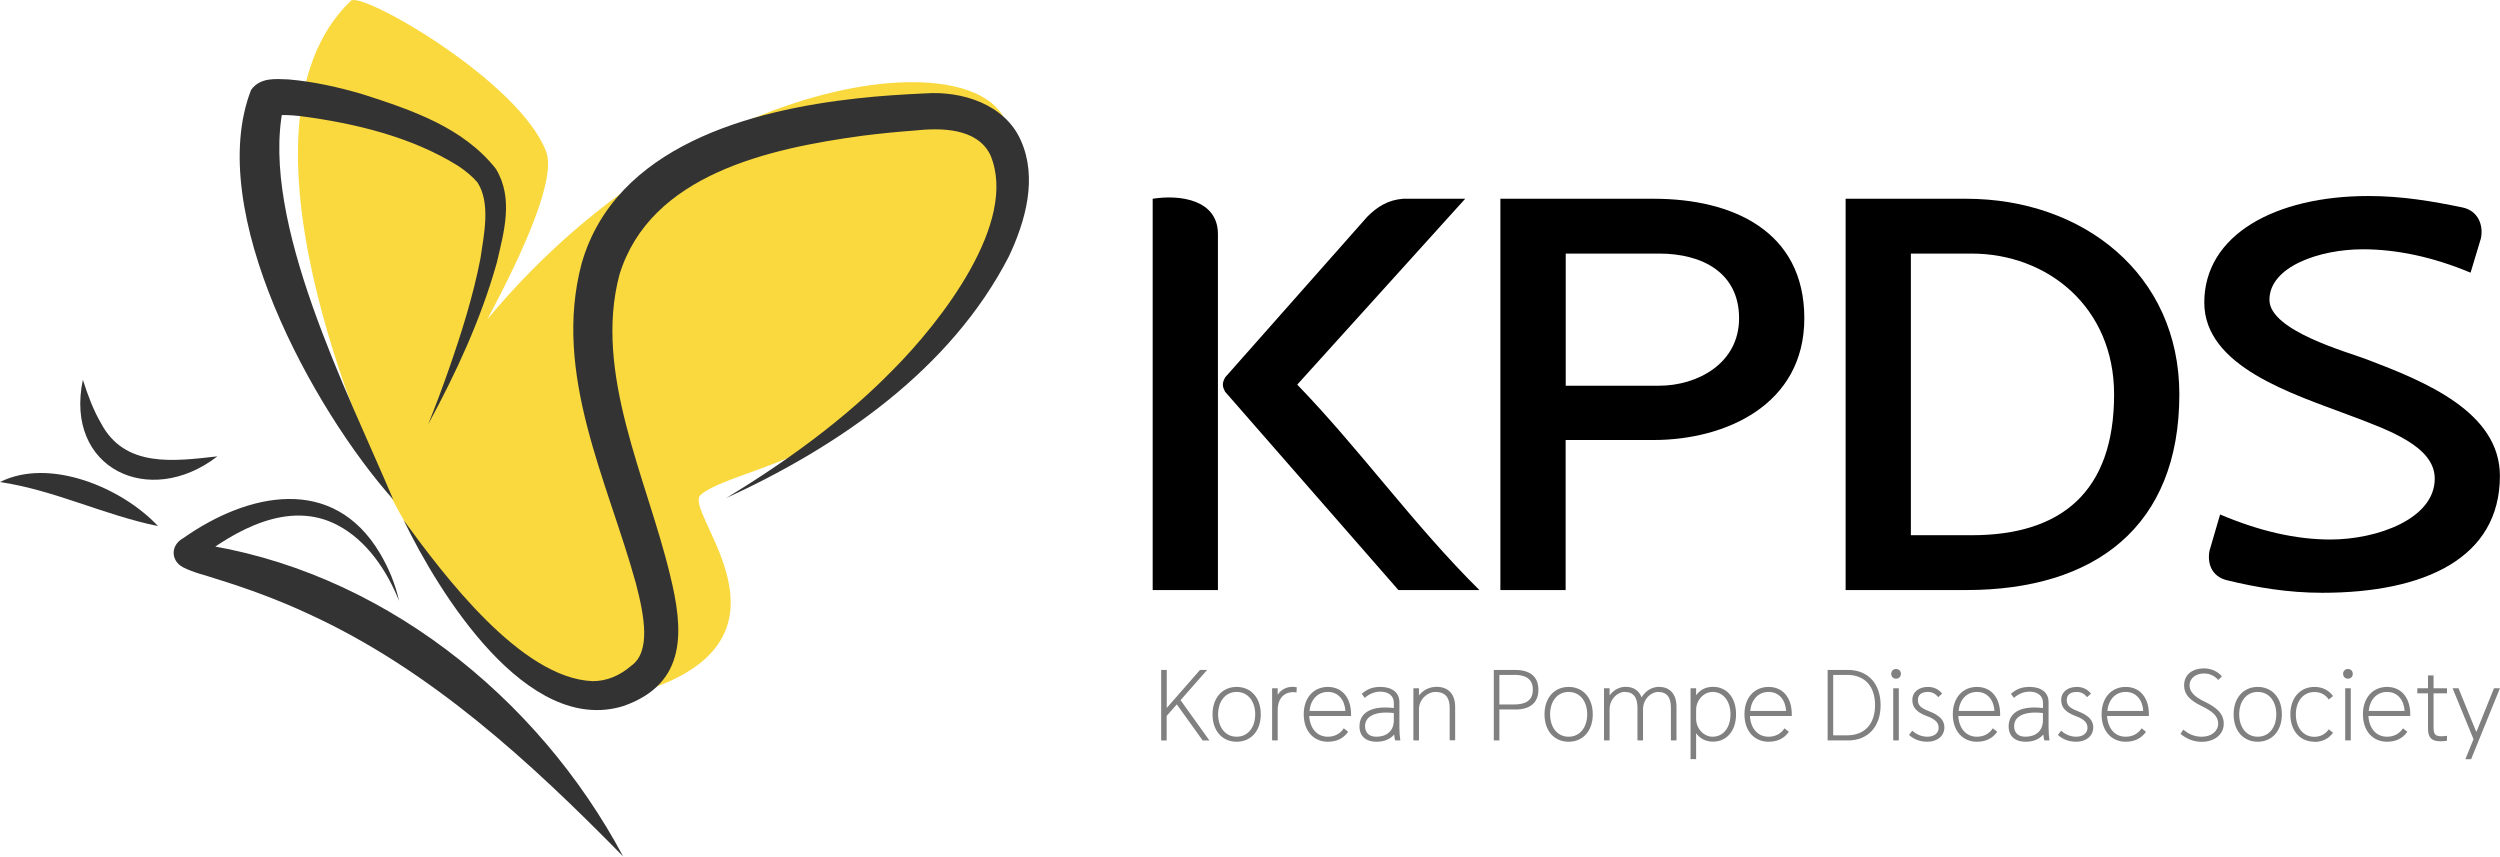 <?xml version="1.0" encoding="UTF-8"?>
<svg id="_레이어_2" data-name="레이어_2" xmlns="http://www.w3.org/2000/svg" viewBox="0 0 273.58 93.75">
  <defs>
    <style>
      .cls-1 {
        fill: #f9d93d;
      }

      .cls-2 {
        fill: #333;
      }

      .cls-3 {
        fill: gray;
      }
    </style>
  </defs>
  <g id="_레이어_1-2" data-name="레이어_1">
    <g>
      <path class="cls-1" d="M53.35,34.91c4.09-7.66,7.5-15.4,6.42-18.3C56.9,8.92,39.55-1.03,38.39.09c-15.01,14.39,3.93,53.46,3.93,53.46,0,0,.01-.02.04-.05,2.45,4.97,14.91,28.21,30.81,21.1,14.09-6.3,1.58-18.7,3.49-20.43,4.29-3.89,30.21-4.62,33.72-38.4,1.23-11.8-32.93-9.85-57.03,19.15Z"/>
      <path class="cls-2" d="M68.22,93.75c-10.19-10.39-21.15-20.48-34.46-26.57-3.26-1.52-6.62-2.76-10.12-3.84-1.19-.41-2.39-.64-3.63-1.27-1.33-.72-1.37-2.4.04-3.18,7.08-4.98,16.39-7,21.53,1.66.97,1.64,1.69,3.39,2.09,5.21-1.33-3.33-3.52-6.6-6.71-8.28-5.31-2.82-11.21.51-15.46,3.84.33-.19.46-.81.33-1.2-.18-.49-.3-.51-.45-.66,20.04,2.8,37.45,16.69,46.82,34.28h0Z"/>
      <path class="cls-2" d="M43.04,54.68c-8.77-9.85-20.73-31.57-15.56-44.85,1.03-1.41,2.73-1.18,4.09-1.14,2.79.24,5.53.86,8.17,1.64,5.27,1.7,10.93,3.59,14.52,8.14,1.99,3.25.86,7.01.11,10.27-1.74,6.2-4.46,12.07-7.51,17.69.79-1.98,1.54-3.96,2.24-5.97,1.39-3.97,2.67-8.03,3.47-12.14.4-2.71,1.14-6.08-.32-8.36-.55-.65-1.32-1.28-2.12-1.81-5.11-3.19-11.41-4.69-17.32-5.45-.85-.09-2.05-.18-2.76-.05.02,0,.06-.02.17-.07.11-.07.3-.14.58-.53.07-.11.21-.38.23-.48-.02.05-.05.22-.06.28-2.49,12.42,7.09,31.06,12.07,42.83h0Z"/>
      <path class="cls-2" d="M44.19,56.95c4.38,6.01,12.84,17.29,20.67,17.59,1.57,0,2.98-.62,4.2-1.67,2.2-1.53,1.45-5.49.53-9.02-3.11-11.29-9.15-22.91-5.94-35.02,3.68-12.85,18.52-16.79,30.21-18.07,2.45-.27,4.93-.43,7.38-.54,4-.29,8.72,1.17,10.47,5.14,1.86,4.14.5,8.87-1.3,12.69-6.37,12.4-18.62,20.8-30.93,26.45,6.63-4.04,12.93-8.59,18.27-14.06,5.11-5.14,13.75-16.09,10.63-23.47-1.45-2.99-5.43-3-8.36-2.68-1.9.14-3.8.33-5.68.57-10.15,1.39-23.16,4.2-26.55,15.19-2.87,10.78,3,22.3,5.53,32.85,1.48,5.97,1.96,11.89-5.09,14.36-10.58,3.28-20.21-12.4-24.04-20.3h0Z"/>
      <path class="cls-2" d="M17.29,57.57c-5.94-1.21-11.27-3.92-17.29-4.82,5.45-2.74,13.4.65,17.29,4.82h0Z"/>
      <path class="cls-2" d="M23.79,49.94c-7.44,5.75-16.77,1.33-14.72-8.38.55,1.73,1.16,3.34,1.97,4.73,2.6,4.95,8,4.18,12.75,3.65h0Z"/>
      <path class="cls-3" d="M127.07,81.02v-7.71h.61v4.16l3.64-4.16h.78l-2.91,3.31,3.16,4.41h-.74l-2.83-3.95-1.11,1.26v2.69h-.61Z"/>
      <path class="cls-3" d="M135.33,81.17c-1.56,0-2.64-1.17-2.64-3s1.09-3,2.64-3,2.64,1.17,2.64,3-1.09,3-2.64,3ZM135.33,75.72c-1.24,0-2.03,1.03-2.03,2.45s.79,2.45,2.03,2.45,2.03-1.03,2.03-2.45-.79-2.45-2.03-2.45Z"/>
      <path class="cls-3" d="M141.87,75.77c-1.14-.17-2.05.47-2.05,1.96v3.29h-.61v-5.7h.61v.71c.48-.74,1.28-.98,2.09-.82l-.03.56Z"/>
      <path class="cls-3" d="M145.31,80.62c.72,0,1.35-.31,1.74-.92l.48.38c-.53.76-1.31,1.09-2.22,1.09-1.56,0-2.64-1.17-2.64-3s1.09-3,2.64-3,2.54,1.17,2.54,3v.18h-4.58c.07,1.33.84,2.27,2.03,2.27ZM145.31,75.72c-1.13,0-1.89.85-2.01,2.08h3.93c-.07-1.2-.78-2.08-1.91-2.08Z"/>
      <path class="cls-3" d="M152.67,81.02c-.04-.14-.08-.4-.1-.64-.54.61-1.23.79-1.97.79-1.13,0-1.83-.62-1.83-1.68,0-1.29.99-2.33,3.76-2.01v-.56c0-.76-.55-1.2-1.4-1.23-.68-.02-1.31.25-1.78.68l-.33-.44c.5-.45,1.11-.78,2.1-.76,1.23.02,2.02.62,2.02,1.67v2.83c0,.45.04.98.1,1.35h-.57ZM149.38,79.46c0,.72.44,1.16,1.23,1.16,1.12,0,1.92-.61,1.92-1.81v-.78c-2.03-.24-3.15.36-3.15,1.43Z"/>
      <path class="cls-3" d="M158.64,81.02v-3.56c0-1.11-.46-1.74-1.57-1.74-.84,0-1.79.79-1.79,1.89v3.41h-.61v-5.7h.61v.78c.46-.58,1.14-.94,1.92-.94,1.28,0,2.04.79,2.04,2.18v3.67h-.61Z"/>
      <path class="cls-3" d="M165.8,77.64h-1.72v3.38h-.61v-7.71h2.33c1.48,0,2.55.61,2.55,2.17s-1.08,2.17-2.55,2.17ZM165.69,73.86h-1.61v3.23h1.61c1.11,0,2.05-.32,2.05-1.62s-.95-1.62-2.05-1.62Z"/>
      <path class="cls-3" d="M171.66,81.17c-1.56,0-2.64-1.17-2.64-3s1.09-3,2.64-3,2.64,1.17,2.64,3-1.09,3-2.64,3ZM171.66,75.72c-1.24,0-2.03,1.03-2.03,2.45s.79,2.45,2.03,2.45,2.03-1.03,2.03-2.45-.79-2.45-2.03-2.45Z"/>
      <path class="cls-3" d="M181.56,75.17c1.19,0,1.9.79,1.9,2.18v3.67h-.61v-3.56c0-1.11-.4-1.74-1.41-1.74-.77,0-1.64.79-1.64,1.89v3.41h-.61v-3.56c0-1.11-.4-1.74-1.41-1.74-.77,0-1.64.79-1.64,1.89v3.41h-.61v-5.7h.61v.78c.43-.58,1.04-.94,1.76-.94.85,0,1.46.41,1.74,1.15.51-.84,1.28-1.15,1.92-1.15Z"/>
      <path class="cls-3" d="M185,83.08v-7.76h.61v.76c.41-.57,1.03-.92,1.85-.92,1.5,0,2.52,1.17,2.52,3s-1.03,3-2.52,3c-.82,0-1.44-.35-1.85-.92v2.83h-.61ZM187.41,75.72c-.96,0-1.8.89-1.8,1.96v.98c0,1.07.84,1.96,1.8,1.96,1.2,0,1.96-1.03,1.96-2.45s-.76-2.45-1.96-2.45Z"/>
      <path class="cls-3" d="M193.54,80.62c.72,0,1.35-.31,1.74-.92l.48.38c-.53.76-1.31,1.09-2.22,1.09-1.56,0-2.64-1.17-2.64-3s1.09-3,2.64-3,2.54,1.17,2.54,3v.18h-4.58c.07,1.33.84,2.27,2.03,2.27ZM193.54,75.72c-1.13,0-1.89.85-2.01,2.08h3.93c-.07-1.2-.78-2.08-1.91-2.08Z"/>
      <path class="cls-3" d="M202.21,81.02h-2.21v-7.71h2.21c2.28,0,3.59,1.58,3.59,3.86s-1.31,3.86-3.59,3.86ZM202.1,73.86h-1.49v6.61h1.49c2.04,0,3.09-1.32,3.09-3.31s-1.05-3.31-3.09-3.31Z"/>
      <path class="cls-3" d="M207.49,73.21c.31,0,.53.22.53.53s-.22.53-.53.53-.53-.22-.53-.53.22-.53.53-.53ZM207.18,81.02v-5.7h.61v5.7h-.61Z"/>
      <path class="cls-3" d="M210.91,81.17c-.85,0-1.51-.3-2-.74l.35-.47c.49.44,1.07.66,1.66.66.7,0,1.23-.37,1.23-.97,0-.65-.48-.99-1.37-1.32-1.05-.4-1.51-.94-1.51-1.72,0-.93.77-1.44,1.7-1.44.63,0,1.17.24,1.56.73l-.42.39c-.31-.38-.67-.57-1.14-.57-.6,0-1.09.24-1.09.89,0,.57.3.86,1.22,1.22,1.11.43,1.68.96,1.68,1.76,0,.97-.8,1.58-1.86,1.58Z"/>
      <path class="cls-3" d="M216.34,80.62c.72,0,1.35-.31,1.74-.92l.48.38c-.53.76-1.31,1.09-2.22,1.09-1.56,0-2.64-1.17-2.64-3s1.09-3,2.64-3,2.54,1.17,2.54,3v.18h-4.58c.07,1.33.84,2.27,2.03,2.27ZM216.34,75.72c-1.13,0-1.89.85-2.01,2.08h3.93c-.07-1.2-.78-2.08-1.91-2.08Z"/>
      <path class="cls-3" d="M223.71,81.02c-.04-.14-.08-.4-.1-.64-.54.61-1.23.79-1.97.79-1.13,0-1.83-.62-1.83-1.68,0-1.29.99-2.33,3.76-2.01v-.56c0-.76-.55-1.2-1.4-1.23-.68-.02-1.31.25-1.78.68l-.33-.44c.5-.45,1.11-.78,2.1-.76,1.23.02,2.02.62,2.02,1.67v2.83c0,.45.04.98.1,1.35h-.57ZM220.41,79.46c0,.72.44,1.16,1.23,1.16,1.12,0,1.92-.61,1.92-1.81v-.78c-2.03-.24-3.15.36-3.15,1.43Z"/>
      <path class="cls-3" d="M227.2,81.17c-.85,0-1.51-.3-2-.74l.35-.47c.49.44,1.07.66,1.66.66.7,0,1.23-.37,1.23-.97,0-.65-.48-.99-1.37-1.32-1.05-.4-1.51-.94-1.51-1.72,0-.93.77-1.44,1.7-1.44.63,0,1.17.24,1.56.73l-.42.39c-.31-.38-.67-.57-1.14-.57-.6,0-1.09.24-1.09.89,0,.57.3.86,1.22,1.22,1.11.43,1.68.96,1.68,1.76,0,.97-.8,1.58-1.86,1.58Z"/>
      <path class="cls-3" d="M232.62,80.62c.72,0,1.35-.31,1.74-.92l.48.38c-.53.76-1.31,1.09-2.22,1.09-1.56,0-2.64-1.17-2.64-3s1.09-3,2.64-3,2.54,1.17,2.54,3v.18h-4.58c.07,1.33.84,2.27,2.03,2.27ZM232.62,75.72c-1.13,0-1.89.85-2.01,2.08h3.93c-.07-1.2-.78-2.08-1.91-2.08Z"/>
      <path class="cls-3" d="M240.95,81.18c-.85,0-1.65-.3-2.33-.87l.3-.47c.56.47,1.18.78,2.03.78,1.08,0,1.79-.64,1.79-1.43,0-.86-.68-1.38-1.86-1.95-1.3-.63-1.87-1.3-1.87-2.23,0-1.29,1.03-1.87,2.19-1.87.75,0,1.51.34,1.95.88l-.4.39c-.43-.49-.99-.71-1.56-.71-.83,0-1.58.46-1.58,1.32,0,.58.41,1.17,1.58,1.73,1.37.65,2.16,1.34,2.16,2.45,0,1.22-1.08,1.98-2.4,1.98Z"/>
      <path class="cls-3" d="M247.07,81.17c-1.56,0-2.64-1.17-2.64-3s1.09-3,2.64-3,2.64,1.17,2.64,3-1.09,3-2.64,3ZM247.07,75.72c-1.24,0-2.03,1.03-2.03,2.45s.79,2.45,2.03,2.45,2.03-1.03,2.03-2.45-.79-2.45-2.03-2.45Z"/>
      <path class="cls-3" d="M253.28,81.17c-1.56,0-2.64-1.17-2.64-3s1.09-3,2.64-3c.87,0,1.58.37,2.03,1l-.47.38c-.35-.52-.88-.82-1.57-.82-1.24,0-2.03,1.03-2.03,2.45s.79,2.45,2.03,2.45c.68,0,1.22-.31,1.57-.82l.47.38c-.46.63-1.17,1-2.03,1Z"/>
      <path class="cls-3" d="M256.94,73.21c.31,0,.53.22.53.53s-.22.53-.53.53-.53-.22-.53-.53.22-.53.53-.53ZM256.64,81.02v-5.7h.61v5.7h-.61Z"/>
      <path class="cls-3" d="M261.22,80.62c.72,0,1.35-.31,1.74-.92l.48.38c-.53.76-1.31,1.09-2.22,1.09-1.56,0-2.64-1.17-2.64-3s1.09-3,2.64-3,2.54,1.17,2.54,3v.18h-4.58c.07,1.33.84,2.27,2.03,2.27ZM261.22,75.72c-1.13,0-1.89.85-2.01,2.08h3.93c-.07-1.2-.78-2.08-1.91-2.08Z"/>
      <path class="cls-3" d="M267.06,81.12c-.97,0-1.36-.41-1.36-1.39v-3.86h-1.17v-.55h1.17v-1.41h.61v1.41h1.47v.55h-1.47v3.77c0,.76.24.93.86.93.22,0,.43-.02.61-.05v.54c-.2.04-.47.06-.72.06Z"/>
      <path class="cls-3" d="M270.43,83.08h-.64l.89-2.19-2.29-5.57h.65l1.95,4.79,1.93-4.79h.65l-3.15,7.76Z"/>
      <g>
        <path d="M133.28,64.57h-7.14V21.75c3.03-.48,7.14.12,7.14,3.87v38.96ZM134.05,41.32l15.58-17.61c1.07-1.07,2.26-1.84,3.93-1.96h6.78l-18.38,20.34c6.96,7.2,12.73,15.35,19.93,22.48h-8.86l-18.97-21.71c-.12-.24-.24-.48-.24-.77s.12-.54.24-.77Z"/>
        <path d="M164.2,21.75h16.77c8.68,0,16.48,3.57,16.48,13.08s-8.68,13.32-16.48,13.32h-9.64v16.42h-7.14V21.75ZM171.34,42.21h10.23c4.1,0,8.74-2.38,8.74-7.38s-4.04-7.08-8.74-7.08h-10.23v14.45Z"/>
        <path d="M201.97,21.75h13.2c12.73,0,23.32,8.21,23.32,21.41,0,14.45-9.22,21.41-23.32,21.41h-13.2V21.75ZM209.11,58.57h6.66c9.81,0,15.58-4.76,15.58-15.41,0-9.58-7.32-15.41-15.58-15.41h-6.66v30.81Z"/>
        <path d="M241.82,60.17l1.13-3.87c4.34,1.84,8.33,2.74,12.07,2.74,5.12,0,11.42-2.26,11.42-6.66,0-3.51-4.94-5.29-9.4-6.96-6.13-2.32-15.82-5.29-15.82-12.31,0-7.43,7.79-11.66,17.96-11.66,3.75,0,7.08.59,10.29,1.25,1.73.36,2.32,1.96,2.02,3.39l-1.13,3.75c-4.1-1.72-8.09-2.56-11.78-2.56-4.76,0-10.23,1.9-10.23,5.53,0,3.39,8.56,5.71,10.71,6.54,6.25,2.38,14.51,5.71,14.51,12.73,0,8.98-8.21,12.79-19.45,12.79-3.75,0-7.2-.59-10.41-1.37-1.72-.42-2.2-1.9-1.9-3.33Z"/>
      </g>
    </g>
  </g>
</svg>
